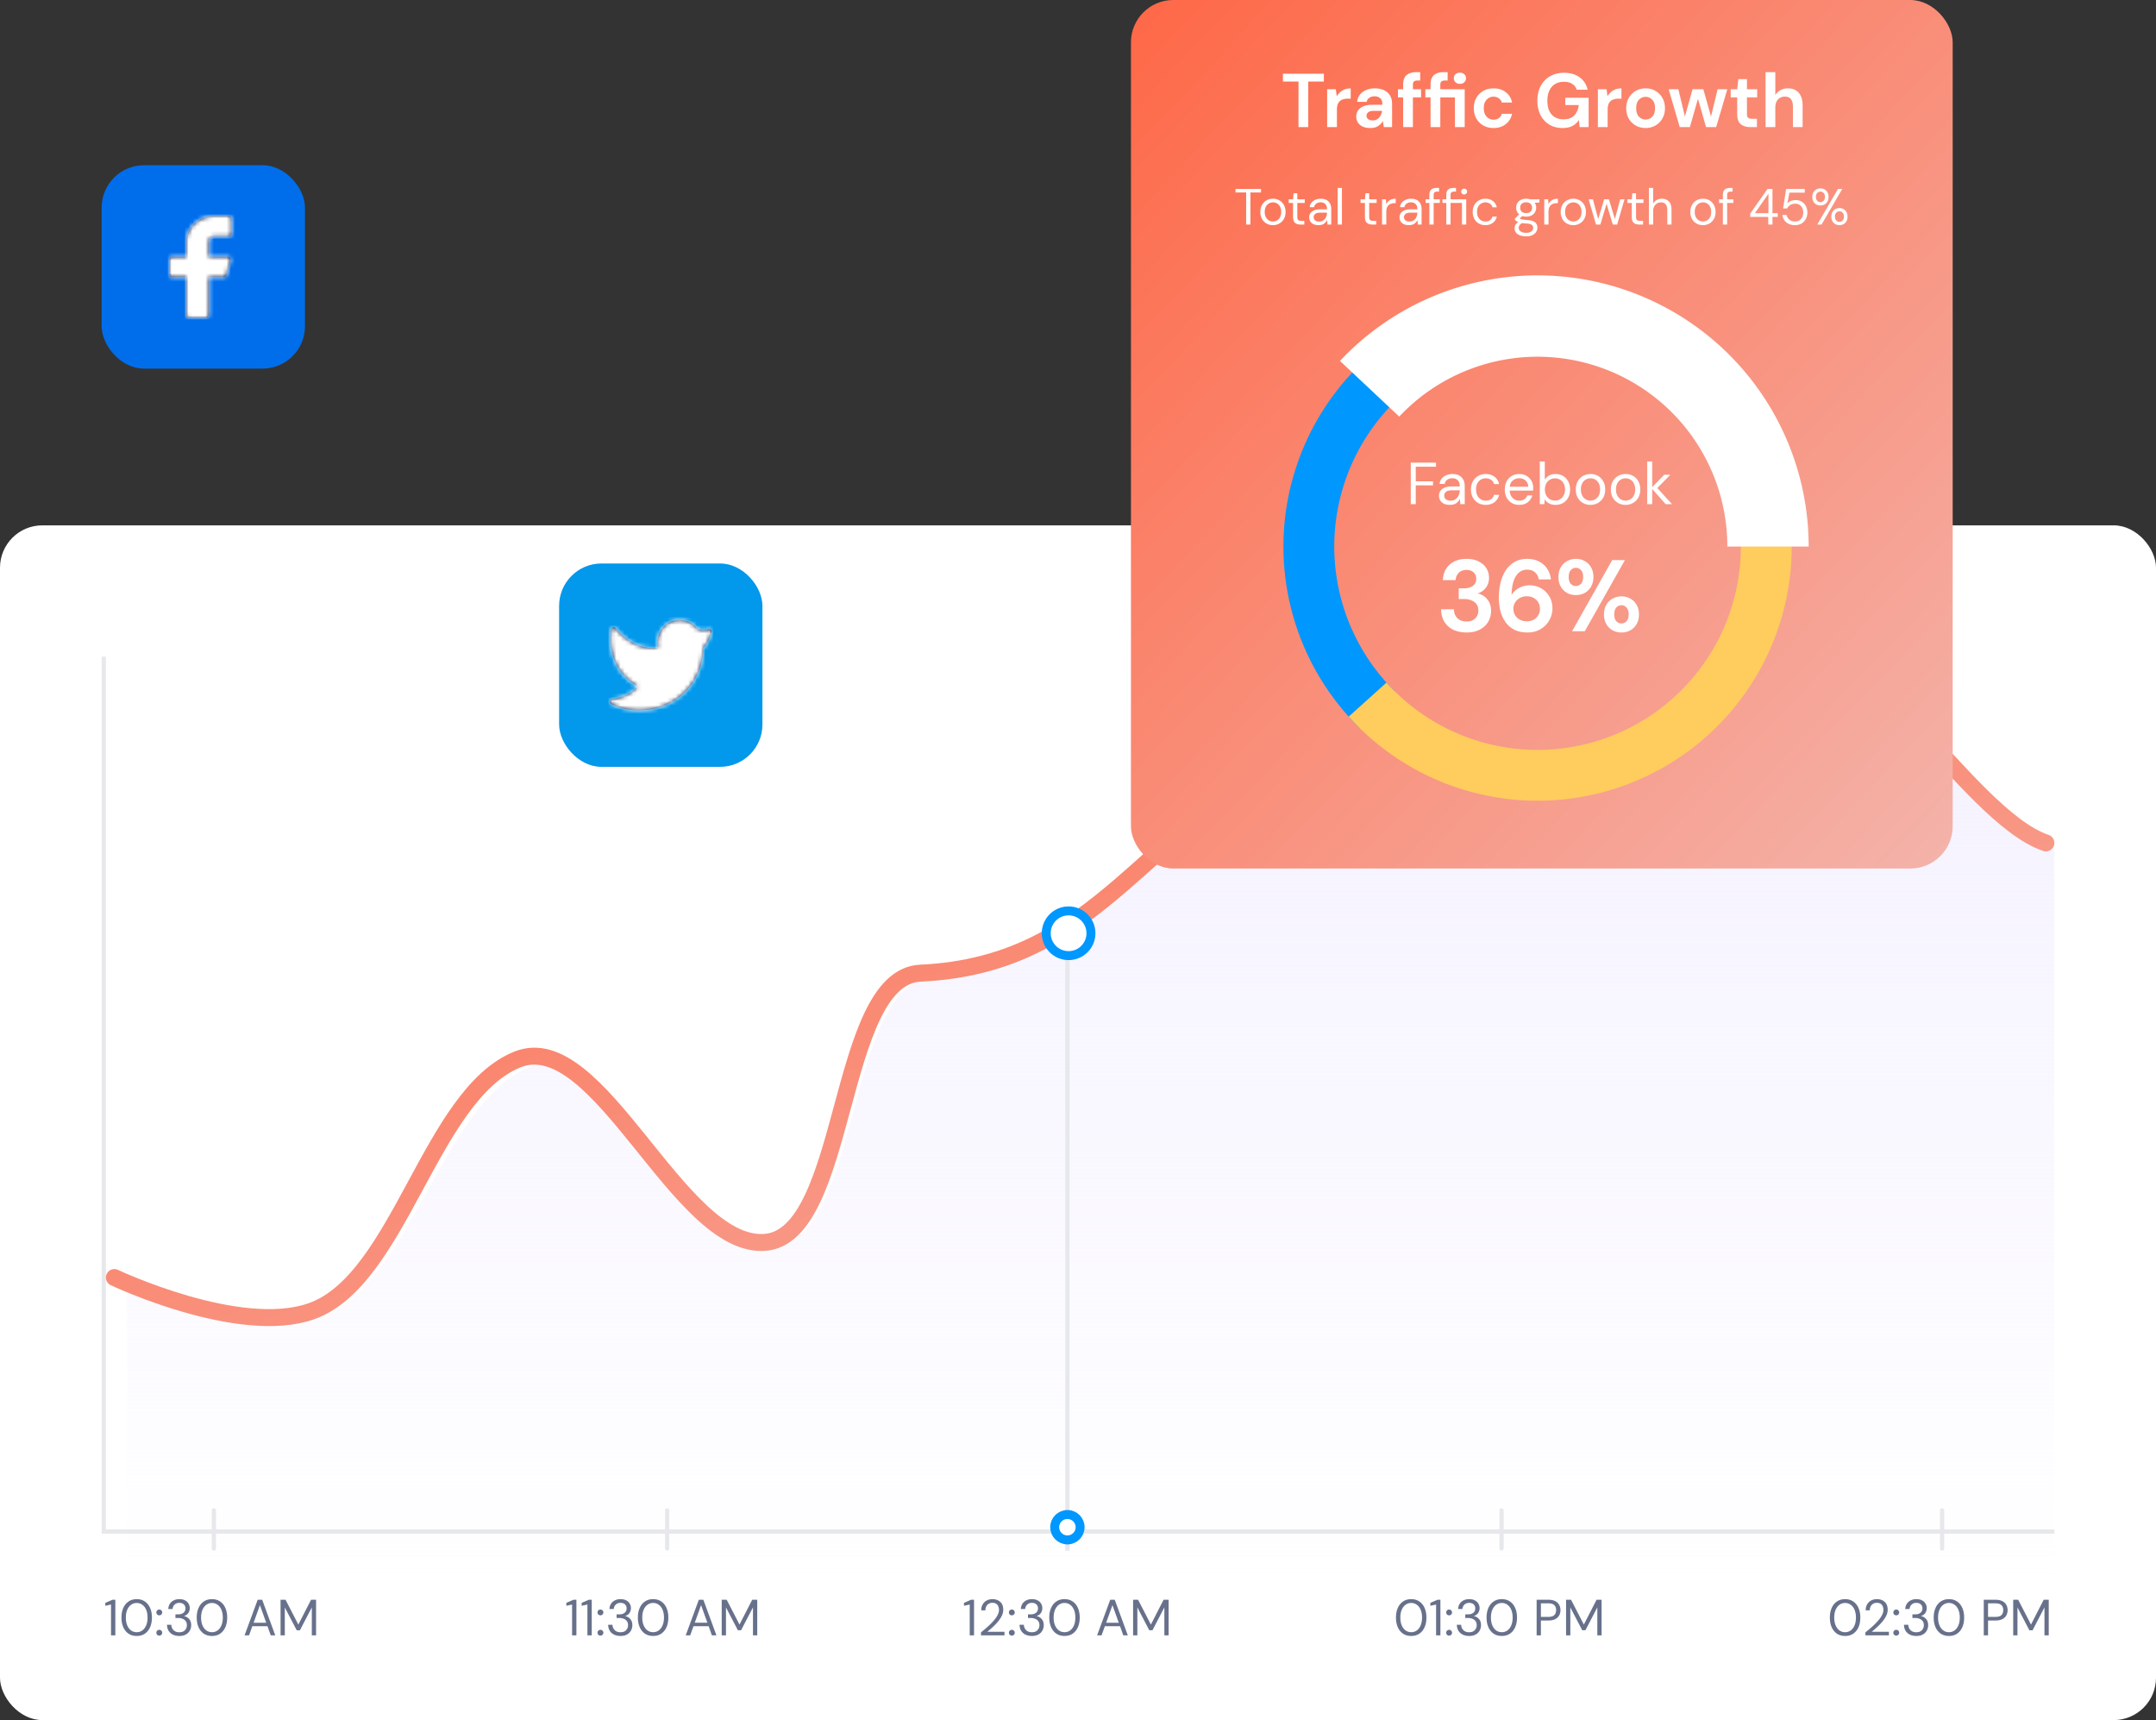 <svg xmlns="http://www.w3.org/2000/svg" fill="none" viewBox="0 0 509 406">
  <rect x="0" y="0" width="509" height="406" fill="#333333" stroke="none"/>
  <rect y="124" width="509" height="282" rx="10" fill="#fff"/>
  <path d="M76.129 310.5C59.148 316.72 30 302 30 302v76h455V199.197c-19.099-6.662-44.881-57.306-56.434-37.723-35.271 59.788-77.285-5.445-116.395 13.524-39.904 19.353-49.342 53.813-92.294 55.872-19.888.954-16.938 61.824-36.812 63.13-20.294 1.333-38.912-50.149-58.126-42.133-20.541 8.57-28.015 51.016-48.81 58.633z" fill="url(#hbTK5xNRUa)"/>
  <path stroke="#E6E8EC" d="M24.5 155v206m460.5.5H24"/>
  <path d="M27 301.543s29.524 13.981 46.543 7.944c20.84-7.392 28.018-51.093 48.604-59.41 19.257-7.781 37.988 44.47 58.326 43.176 19.918-1.267 16.889-62.63 36.822-63.555 43.046-1.999 52.505-35.446 92.496-54.23 39.196-18.411 81.302 44.904 116.651-13.125 11.578-19.007 37.417 30.147 56.558 36.613" stroke="url(#hbTK5xNRUb)" stroke-width="4" stroke-linecap="round" stroke-linejoin="round"/>
  <path stroke="#E6E8EC" stroke-linecap="round" stroke-linejoin="round" d="M458.5 356.5v9m-104-9v9m-197-9v9m-107-9v9"/>
  <path d="M252 366V222" stroke="#E6E8EC"/>
  <circle cx="252.279" cy="220.279" r="5.279" fill="#fff" stroke="#0097FE" stroke-width="2.112"/>
  <circle cx="252" cy="360.474" r="3" fill="#fff" stroke="#0097FE" stroke-width="2.112"/>
  <path d="M26.21 386v-7.272l-1.356.3v-.696l1.692-.732h.684v8.4h-1.02zm6.07.144c-.745 0-1.389-.18-1.933-.54-.536-.368-.948-.876-1.236-1.524-.288-.656-.432-1.416-.432-2.28 0-.864.144-1.62.432-2.268.288-.656.7-1.164 1.236-1.524.544-.368 1.188-.552 1.932-.552s1.384.184 1.92.552c.536.36.948.868 1.236 1.524.288.648.432 1.404.432 2.268 0 .864-.144 1.624-.432 2.28-.288.648-.7 1.156-1.236 1.524-.536.36-1.176.54-1.92.54zm0-.888c.487 0 .923-.136 1.307-.408.392-.28.696-.676.912-1.188.224-.52.336-1.14.336-1.86 0-.72-.112-1.336-.336-1.848-.216-.512-.52-.904-.912-1.176-.384-.28-.82-.42-1.308-.42-.496 0-.936.14-1.32.42-.384.272-.688.664-.912 1.176-.224.512-.336 1.128-.336 1.848 0 .72.112 1.34.336 1.86.224.512.528.908.912 1.188.384.272.824.408 1.32.408zm5.331.804a.707.707 0 01-.503-.192.692.692 0 01-.192-.492c0-.192.064-.352.192-.48a.685.685 0 01.504-.204c.191 0 .352.068.48.204a.632.632 0 01.203.48.67.67 0 01-.203.492.651.651 0 01-.48.192zm0-4.788a.707.707 0 01-.503-.192.692.692 0 01-.192-.492c0-.192.064-.352.192-.48a.685.685 0 01.504-.204c.191 0 .352.068.48.204a.632.632 0 01.203.48.67.67 0 01-.203.492.651.651 0 01-.48.192zm4.72 4.872c-.537 0-1.02-.096-1.453-.288-.432-.2-.78-.496-1.044-.888-.256-.392-.392-.88-.408-1.464h1.02c.008.48.176.896.504 1.248.328.344.788.516 1.38.516.592 0 1.036-.164 1.332-.492.304-.328.456-.724.456-1.188 0-.392-.096-.712-.288-.96a1.624 1.624 0 00-.756-.552 2.853 2.853 0 00-1.032-.18h-.624v-.852h.624c.544 0 .968-.124 1.272-.372.312-.248.468-.596.468-1.044 0-.376-.124-.684-.372-.924-.24-.248-.6-.372-1.08-.372-.464 0-.836.14-1.116.42-.28.272-.436.616-.468 1.032h-1.02c.024-.456.144-.86.36-1.212.224-.352.528-.624.912-.816.384-.2.828-.3 1.332-.3.544 0 .996.096 1.356.288.368.192.644.448.828.768.192.32.288.672.288 1.056 0 .424-.116.812-.348 1.164-.232.344-.58.576-1.044.696.496.104.908.34 1.236.708.328.368.492.852.492 1.452 0 .464-.108.892-.324 1.284-.208.384-.52.692-.936.924-.416.232-.932.348-1.548.348zm7.714 0c-.744 0-1.388-.18-1.932-.54-.536-.368-.948-.876-1.236-1.524-.288-.656-.432-1.416-.432-2.28 0-.864.144-1.62.432-2.268.288-.656.7-1.164 1.236-1.524.544-.368 1.188-.552 1.932-.552s1.384.184 1.92.552c.536.36.948.868 1.236 1.524.288.648.432 1.404.432 2.268 0 .864-.144 1.624-.432 2.28-.288.648-.7 1.156-1.236 1.524-.536.36-1.176.54-1.92.54zm0-.888c.488 0 .924-.136 1.308-.408.392-.28.696-.676.912-1.188.224-.52.336-1.14.336-1.86 0-.72-.112-1.336-.336-1.848-.216-.512-.52-.904-.912-1.176-.384-.28-.82-.42-1.308-.42-.496 0-.936.14-1.32.42-.384.272-.688.664-.912 1.176-.224.512-.336 1.128-.336 1.848 0 .72.112 1.34.336 1.86.224.512.528.908.912 1.188.384.272.824.408 1.32.408zm7.692.744l3.096-8.4h1.068l3.084 8.4h-1.068l-.768-2.16h-3.576l-.78 2.16h-1.056zm2.136-2.976h2.976l-1.488-4.152-1.488 4.152zm6.36 2.976v-8.4h1.177l3.024 5.856 3-5.856h1.188v8.4h-1.008v-6.6l-2.808 5.4h-.756l-2.808-5.388V386h-1.008zm369.37.144c-.744 0-1.388-.18-1.932-.54-.536-.368-.948-.876-1.236-1.524-.288-.656-.432-1.416-.432-2.28 0-.864.144-1.62.432-2.268.288-.656.7-1.164 1.236-1.524.544-.368 1.188-.552 1.932-.552s1.384.184 1.92.552c.536.36.948.868 1.236 1.524.288.648.432 1.404.432 2.268 0 .864-.144 1.624-.432 2.28-.288.648-.7 1.156-1.236 1.524-.536.36-1.176.54-1.92.54zm0-.888c.488 0 .924-.136 1.308-.408.392-.28.696-.676.912-1.188.224-.52.336-1.14.336-1.86 0-.72-.112-1.336-.336-1.848-.216-.512-.52-.904-.912-1.176-.384-.28-.82-.42-1.308-.42-.496 0-.936.14-1.32.42-.384.272-.688.664-.912 1.176-.224.512-.336 1.128-.336 1.848 0 .72.112 1.34.336 1.86.224.512.528.908.912 1.188.384.272.824.408 1.32.408zm4.796.744v-.708c.568-.448 1.104-.9 1.608-1.356.512-.464.964-.92 1.356-1.368.4-.448.712-.888.936-1.32.232-.432.348-.848.348-1.248 0-.296-.052-.572-.156-.828a1.254 1.254 0 00-.48-.612c-.224-.16-.528-.24-.912-.24-.368 0-.676.084-.924.252a1.53 1.53 0 00-.564.648c-.12.272-.18.564-.18.876h-.972c0-.552.116-1.024.348-1.416.232-.4.548-.704.948-.912.4-.208.852-.312 1.356-.312.744 0 1.352.212 1.824.636.48.416.72 1.04.72 1.872 0 .496-.124.988-.372 1.476-.248.48-.564.948-.948 1.404-.384.448-.796.868-1.236 1.26a36.54 36.54 0 01-1.212 1.056h4.056v.84h-5.544zm7.287.06a.707.707 0 01-.504-.192.692.692 0 01-.192-.492c0-.192.064-.352.192-.48a.685.685 0 01.504-.204c.192 0 .352.068.48.204a.632.632 0 01.204.48.67.67 0 01-.204.492.651.651 0 01-.48.192zm0-4.788a.707.707 0 01-.504-.192.692.692 0 01-.192-.492c0-.192.064-.352.192-.48a.685.685 0 01.504-.204c.192 0 .352.068.48.204a.632.632 0 01.204.48.67.67 0 01-.204.492.651.651 0 01-.48.192zm4.718 4.872c-.536 0-1.02-.096-1.452-.288-.432-.2-.78-.496-1.044-.888-.256-.392-.392-.88-.408-1.464h1.02c.008.48.176.896.504 1.248.328.344.788.516 1.38.516.592 0 1.036-.164 1.332-.492.304-.328.456-.724.456-1.188 0-.392-.096-.712-.288-.96a1.624 1.624 0 00-.756-.552 2.853 2.853 0 00-1.032-.18h-.624v-.852h.624c.544 0 .968-.124 1.272-.372.312-.248.468-.596.468-1.044 0-.376-.124-.684-.372-.924-.24-.248-.6-.372-1.08-.372-.464 0-.836.14-1.116.42-.28.272-.436.616-.468 1.032h-1.02c.024-.456.144-.86.36-1.212.224-.352.528-.624.912-.816.384-.2.828-.3 1.332-.3.544 0 .996.096 1.356.288.368.192.644.448.828.768.192.32.288.672.288 1.056 0 .424-.116.812-.348 1.164-.232.344-.58.576-1.044.696.496.104.908.34 1.236.708.328.368.492.852.492 1.452 0 .464-.108.892-.324 1.284-.208.384-.52.692-.936.924-.416.232-.932.348-1.548.348zm7.715 0c-.744 0-1.388-.18-1.932-.54-.536-.368-.948-.876-1.236-1.524-.288-.656-.432-1.416-.432-2.28 0-.864.144-1.62.432-2.268.288-.656.7-1.164 1.236-1.524.544-.368 1.188-.552 1.932-.552s1.384.184 1.92.552c.536.36.948.868 1.236 1.524.288.648.432 1.404.432 2.268 0 .864-.144 1.624-.432 2.28-.288.648-.7 1.156-1.236 1.524-.536.36-1.176.54-1.92.54zm0-.888c.488 0 .924-.136 1.308-.408.392-.28.696-.676.912-1.188.224-.52.336-1.14.336-1.86 0-.72-.112-1.336-.336-1.848-.216-.512-.52-.904-.912-1.176-.384-.28-.82-.42-1.308-.42-.496 0-.936.14-1.32.42-.384.272-.688.664-.912 1.176-.224.512-.336 1.128-.336 1.848 0 .72.112 1.34.336 1.86.224.512.528.908.912 1.188.384.272.824.408 1.32.408zm8.22.744v-8.4h2.76c.656 0 1.196.108 1.62.324.424.216.736.508.936.876.208.368.312.784.312 1.248 0 .456-.1.868-.3 1.236-.2.368-.512.664-.936.888-.424.216-.968.324-1.632.324h-1.752V386h-1.008zm1.008-4.356h1.728c.672 0 1.148-.14 1.428-.42.288-.288.432-.68.432-1.176 0-.504-.144-.896-.432-1.176-.28-.288-.756-.432-1.428-.432h-1.728v3.204zm5.941 4.356v-8.4h1.176l3.024 5.856 3-5.856h1.188v8.4h-1.008v-6.6l-2.808 5.4h-.756l-2.808-5.388V386h-1.008zm-142.12.144c-.744 0-1.388-.18-1.932-.54-.536-.368-.948-.876-1.236-1.524-.288-.656-.432-1.416-.432-2.28 0-.864.144-1.62.432-2.268.288-.656.7-1.164 1.236-1.524.544-.368 1.188-.552 1.932-.552s1.384.184 1.92.552c.536.36.948.868 1.236 1.524.288.648.432 1.404.432 2.268 0 .864-.144 1.624-.432 2.28-.288.648-.7 1.156-1.236 1.524-.536.36-1.176.54-1.92.54zm0-.888c.488 0 .924-.136 1.308-.408.392-.28.696-.676.912-1.188.224-.52.336-1.14.336-1.86 0-.72-.112-1.336-.336-1.848-.216-.512-.52-.904-.912-1.176-.384-.28-.82-.42-1.308-.42-.496 0-.936.14-1.32.42-.384.272-.688.664-.912 1.176-.224.512-.336 1.128-.336 1.848 0 .72.112 1.34.336 1.86.224.512.528.908.912 1.188.384.272.824.408 1.32.408zm5.872.744v-7.272l-1.356.3v-.696l1.692-.732h.684v8.4h-1.02zm3.081.06a.707.707 0 01-.504-.192.692.692 0 01-.192-.492c0-.192.064-.352.192-.48a.685.685 0 01.504-.204c.192 0 .352.068.48.204a.632.632 0 01.204.48.67.67 0 01-.204.492.651.651 0 01-.48.192zm0-4.788a.707.707 0 01-.504-.192.692.692 0 01-.192-.492c0-.192.064-.352.192-.48a.685.685 0 01.504-.204c.192 0 .352.068.48.204a.632.632 0 01.204.48.67.67 0 01-.204.492.651.651 0 01-.48.192zm4.719 4.872c-.536 0-1.02-.096-1.452-.288-.432-.2-.78-.496-1.044-.888-.256-.392-.392-.88-.408-1.464h1.02c.008.48.176.896.504 1.248.328.344.788.516 1.38.516.592 0 1.036-.164 1.332-.492.304-.328.456-.724.456-1.188 0-.392-.096-.712-.288-.96a1.624 1.624 0 00-.756-.552 2.853 2.853 0 00-1.032-.18h-.624v-.852h.624c.544 0 .968-.124 1.272-.372.312-.248.468-.596.468-1.044 0-.376-.124-.684-.372-.924-.24-.248-.6-.372-1.08-.372-.464 0-.836.14-1.116.42-.28.272-.436.616-.468 1.032h-1.02c.024-.456.144-.86.36-1.212.224-.352.528-.624.912-.816.384-.2.828-.3 1.332-.3.544 0 .996.096 1.356.288.368.192.644.448.828.768.192.32.288.672.288 1.056 0 .424-.116.812-.348 1.164-.232.344-.58.576-1.044.696.496.104.908.34 1.236.708.328.368.492.852.492 1.452 0 .464-.108.892-.324 1.284-.208.384-.52.692-.936.924-.416.232-.932.348-1.548.348zm7.715 0c-.744 0-1.388-.18-1.932-.54-.536-.368-.948-.876-1.236-1.524-.288-.656-.432-1.416-.432-2.28 0-.864.144-1.62.432-2.268.288-.656.7-1.164 1.236-1.524.544-.368 1.188-.552 1.932-.552s1.384.184 1.92.552c.536.36.948.868 1.236 1.524.288.648.432 1.404.432 2.268 0 .864-.144 1.624-.432 2.28-.288.648-.7 1.156-1.236 1.524-.536.36-1.176.54-1.92.54zm0-.888c.488 0 .924-.136 1.308-.408.392-.28.696-.676.912-1.188.224-.52.336-1.14.336-1.86 0-.72-.112-1.336-.336-1.848-.216-.512-.52-.904-.912-1.176-.384-.28-.82-.42-1.308-.42-.496 0-.936.14-1.32.42-.384.272-.688.664-.912 1.176-.224.512-.336 1.128-.336 1.848 0 .72.112 1.34.336 1.86.224.512.528.908.912 1.188.384.272.824.408 1.32.408zm8.22.744v-8.4h2.76c.656 0 1.196.108 1.62.324.424.216.736.508.936.876.208.368.312.784.312 1.248 0 .456-.1.868-.3 1.236-.2.368-.512.664-.936.888-.424.216-.968.324-1.632.324h-1.752V386h-1.008zm1.008-4.356h1.728c.672 0 1.148-.14 1.428-.42.288-.288.432-.68.432-1.176 0-.504-.144-.896-.432-1.176-.28-.288-.756-.432-1.428-.432h-1.728v3.204zm5.941 4.356v-8.4h1.176l3.024 5.856 3-5.856h1.188v8.4h-1.008v-6.6l-2.808 5.4h-.756l-2.808-5.388V386h-1.008zm-140.787 0v-7.272l-1.356.3v-.696l1.692-.732h.684v8.4h-1.02zm2.661 0v-.708c.568-.448 1.104-.9 1.608-1.356.512-.464.964-.92 1.356-1.368.4-.448.712-.888.936-1.32.232-.432.348-.848.348-1.248 0-.296-.052-.572-.156-.828a1.254 1.254 0 00-.48-.612c-.224-.16-.528-.24-.912-.24-.368 0-.676.084-.924.252a1.53 1.53 0 00-.564.648c-.12.272-.18.564-.18.876h-.972c0-.552.116-1.024.348-1.416.232-.4.548-.704.948-.912.4-.208.852-.312 1.356-.312.744 0 1.352.212 1.824.636.48.416.72 1.04.72 1.872 0 .496-.124.988-.372 1.476-.248.48-.564.948-.948 1.404-.384.448-.796.868-1.236 1.26a36.54 36.54 0 01-1.212 1.056h4.056v.84h-5.544zm7.287.06a.707.707 0 01-.504-.192.692.692 0 01-.192-.492c0-.192.064-.352.192-.48a.685.685 0 01.504-.204c.192 0 .352.068.48.204a.632.632 0 01.204.48.67.67 0 01-.204.492.651.651 0 01-.48.192zm0-4.788a.707.707 0 01-.504-.192.692.692 0 01-.192-.492c0-.192.064-.352.192-.48a.685.685 0 01.504-.204c.192 0 .352.068.48.204a.632.632 0 01.204.48.67.67 0 01-.204.492.651.651 0 01-.48.192zm4.719 4.872c-.536 0-1.02-.096-1.452-.288-.432-.2-.78-.496-1.044-.888-.256-.392-.392-.88-.408-1.464h1.02c.008.48.176.896.504 1.248.328.344.788.516 1.38.516.592 0 1.036-.164 1.332-.492.304-.328.456-.724.456-1.188 0-.392-.096-.712-.288-.96a1.624 1.624 0 00-.756-.552 2.853 2.853 0 00-1.032-.18h-.624v-.852h.624c.544 0 .968-.124 1.272-.372.312-.248.468-.596.468-1.044 0-.376-.124-.684-.372-.924-.24-.248-.6-.372-1.08-.372-.464 0-.836.14-1.116.42-.28.272-.436.616-.468 1.032H241c.024-.456.144-.86.36-1.212.224-.352.528-.624.912-.816.384-.2.828-.3 1.332-.3.544 0 .996.096 1.356.288.368.192.644.448.828.768.192.32.288.672.288 1.056 0 .424-.116.812-.348 1.164-.232.344-.58.576-1.044.696.496.104.908.34 1.236.708.328.368.492.852.492 1.452 0 .464-.108.892-.324 1.284-.208.384-.52.692-.936.924-.416.232-.932.348-1.548.348zm7.714 0c-.744 0-1.388-.18-1.932-.54-.536-.368-.948-.876-1.236-1.524-.288-.656-.432-1.416-.432-2.28 0-.864.144-1.62.432-2.268.288-.656.7-1.164 1.236-1.524.544-.368 1.188-.552 1.932-.552s1.384.184 1.92.552c.536.36.948.868 1.236 1.524.288.648.432 1.404.432 2.268 0 .864-.144 1.624-.432 2.28-.288.648-.7 1.156-1.236 1.524-.536.36-1.176.54-1.92.54zm0-.888c.488 0 .924-.136 1.308-.408.392-.28.696-.676.912-1.188.224-.52.336-1.14.336-1.86 0-.72-.112-1.336-.336-1.848-.216-.512-.52-.904-.912-1.176-.384-.28-.82-.42-1.308-.42-.496 0-.936.14-1.32.42-.384.272-.688.664-.912 1.176-.224.512-.336 1.128-.336 1.848 0 .72.112 1.34.336 1.86.224.512.528.908.912 1.188.384.272.824.408 1.32.408zm7.692.744l3.096-8.4h1.068l3.084 8.4h-1.068l-.768-2.16h-3.576l-.78 2.16h-1.056zm2.136-2.976h2.976l-1.488-4.152-1.488 4.152zm6.361 2.976v-8.4h1.176l3.024 5.856 3-5.856h1.188v8.4h-1.008v-6.6l-2.808 5.4h-.756l-2.808-5.388V386h-1.008zm-132.447 0v-7.272l-1.356.3v-.696l1.692-.732h.684v8.4h-1.02zm3.621 0v-7.272l-1.356.3v-.696l1.692-.732h.684v8.4h-1.02zm3.081.06a.707.707 0 01-.504-.192.692.692 0 01-.192-.492c0-.192.064-.352.192-.48a.685.685 0 01.504-.204c.192 0 .352.068.48.204a.632.632 0 01.204.48.67.67 0 01-.204.492.651.651 0 01-.48.192zm0-4.788a.707.707 0 01-.504-.192.692.692 0 01-.192-.492c0-.192.064-.352.192-.48a.685.685 0 01.504-.204c.192 0 .352.068.48.204a.632.632 0 01.204.48.67.67 0 01-.204.492.651.651 0 01-.48.192zm4.719 4.872c-.536 0-1.02-.096-1.452-.288-.432-.2-.78-.496-1.044-.888-.256-.392-.392-.88-.408-1.464h1.02c.008.48.176.896.504 1.248.328.344.788.516 1.38.516.592 0 1.036-.164 1.332-.492.304-.328.456-.724.456-1.188 0-.392-.096-.712-.288-.96a1.624 1.624 0 00-.756-.552 2.853 2.853 0 00-1.032-.18h-.624v-.852h.624c.544 0 .968-.124 1.272-.372.312-.248.468-.596.468-1.044 0-.376-.124-.684-.372-.924-.24-.248-.6-.372-1.08-.372-.464 0-.836.14-1.116.42-.28.272-.436.616-.468 1.032h-1.02c.024-.456.144-.86.36-1.212.224-.352.528-.624.912-.816.384-.2.828-.3 1.332-.3.544 0 .996.096 1.356.288.368.192.644.448.828.768.192.32.288.672.288 1.056 0 .424-.116.812-.348 1.164-.232.344-.58.576-1.044.696.496.104.908.34 1.236.708.328.368.492.852.492 1.452 0 .464-.108.892-.324 1.284-.208.384-.52.692-.936.924-.416.232-.932.348-1.548.348zm7.714 0c-.744 0-1.388-.18-1.932-.54-.536-.368-.948-.876-1.236-1.524-.288-.656-.432-1.416-.432-2.28 0-.864.144-1.62.432-2.268.288-.656.7-1.164 1.236-1.524.544-.368 1.188-.552 1.932-.552s1.384.184 1.92.552c.536.36.948.868 1.236 1.524.288.648.432 1.404.432 2.268 0 .864-.144 1.624-.432 2.28-.288.648-.7 1.156-1.236 1.524-.536.36-1.176.54-1.92.54zm0-.888c.488 0 .924-.136 1.308-.408.392-.28.696-.676.912-1.188.224-.52.336-1.14.336-1.86 0-.72-.112-1.336-.336-1.848-.216-.512-.52-.904-.912-1.176-.384-.28-.82-.42-1.308-.42-.496 0-.936.14-1.32.42-.384.272-.688.664-.912 1.176-.224.512-.336 1.128-.336 1.848 0 .72.112 1.34.336 1.86.224.512.528.908.912 1.188.384.272.824.408 1.32.408zm7.692.744l3.096-8.4h1.068l3.084 8.4h-1.068l-.768-2.16h-3.576l-.78 2.16h-1.056zm2.136-2.976h2.976l-1.488-4.152-1.488 4.152zm6.361 2.976v-8.4h1.176l3.024 5.856 3-5.856h1.188v8.4h-1.008v-6.6l-2.808 5.4h-.756l-2.808-5.388V386h-1.008z" fill="#68718B"/>
  <rect x="24" y="39" width="48" height="48" rx="10" fill="#006EEA"/>
  <path fill-rule="evenodd" clip-rule="evenodd" d="M54.667 51.667c0-.368-.3-.667-.667-.667h-3.333C46.984 51 44 53.687 44 57v3.6h-3.333a.667.667 0 00-.667.667v3.466c0 .368.299.667.667.667H44v8.933c0 .368.299.667.667.667h4a.668.668 0 00.666-.667V65.4h3.492c.3 0 .563-.2.644-.488l.962-3.467a.667.667 0 00-.642-.845h-4.456V57c0-.663.596-1.2 1.334-1.2H54a.668.668 0 00.667-.667v-3.466z" fill="#03133D"/>
  <mask id="hbTK5xNRUc" style="mask-type:luminance" maskUnits="userSpaceOnUse" x="40" y="51" width="15" height="24">
    <path fill-rule="evenodd" clip-rule="evenodd" d="M54.667 51.667c0-.368-.3-.667-.667-.667h-3.333C46.984 51 44 53.687 44 57v3.6h-3.333a.667.667 0 00-.667.667v3.466c0 .368.299.667.667.667H44v8.933c0 .368.299.667.667.667h4a.668.668 0 00.666-.667V65.4h3.492c.3 0 .563-.2.644-.488l.962-3.467a.667.667 0 00-.642-.845h-4.456V57c0-.663.596-1.2 1.334-1.2H54a.668.668 0 00.667-.667v-3.466z" fill="#fff"/>
  </mask>
  <g mask="url(#hbTK5xNRUc)">
    <path fill="#fff" d="M32 47h32v32H32z"/>
  </g>
  <rect x="132" y="133" width="48" height="48" rx="10" fill="#0298EB"/>
  <path fill-rule="evenodd" clip-rule="evenodd" d="M150.769 167.667c9.662 0 15.251-7.501 15.251-14.62 0-.196 1.373-1.375 1.961-3.832a.588.588 0 00-.822-.683c-1.174.539-2.364.112-2.882-.501a5.166 5.166 0 00-7.432-.233 5.483 5.483 0 00-1.52 5.146c-4.468.319-7.536-1.798-10.058-4.701-.326-.377-.93-.179-.998.32-.373 2.776-.49 9.525 6.198 13.401-1.162 1.67-3.435 2.655-5.966 3.078-.56.094-.693.87-.181 1.121a14.553 14.553 0 006.449 1.5" fill="#03133D"/>
  <mask id="hbTK5xNRUd" style="mask-type:luminance" maskUnits="userSpaceOnUse" x="144" y="146" width="24" height="22">
    <path fill-rule="evenodd" clip-rule="evenodd" d="M150.769 167.667c9.662 0 15.251-7.501 15.251-14.62 0-.196 1.373-1.375 1.961-3.832a.588.588 0 00-.822-.683c-1.174.539-2.364.112-2.882-.501a5.166 5.166 0 00-7.432-.233 5.483 5.483 0 00-1.52 5.146c-4.468.319-7.536-1.798-10.058-4.701-.326-.377-.93-.179-.998.32-.373 2.776-.49 9.525 6.198 13.401-1.162 1.67-3.435 2.655-5.966 3.078-.56.094-.693.87-.181 1.121a14.553 14.553 0 006.449 1.5" fill="#fff"/>
  </mask>
  <g mask="url(#hbTK5xNRUd)">
    <path fill="#fff" d="M140 141h32v32h-32z"/>
  </g>
  <rect x="267" width="194" height="205" rx="10" fill="url(#hbTK5xNRUe)"/>
  <path d="M322.852 84.411a60.003 60.003 0 00-1.832 87.457l8.396-8.573a48.002 48.002 0 011.466-69.966l-8.03-8.918z" fill="#0097FE"/>
  <path d="M318.411 169.148a60.007 60.007 0 0068.993 14.665 59.998 59.998 0 0035.267-61.085l-11.934 1.255A47.992 47.992 0 01404.569 153a47.996 47.996 0 01-77.24 8.118l-8.918 8.03z" fill="#FFCC5E"/>
  <path d="M427 129a64.003 64.003 0 00-77.961-62.459 64.001 64.001 0 00-32.693 18.648l13.996 13.143a44.803 44.803 0 0149.15-10.986A44.799 44.799 0 01407.8 129H427z" fill="#fff"/>
  <path d="M333.063 119v-9.8h5.964v.966h-4.788v3.444h4.074v.952h-4.074V119h-1.176zm9.24.168c-.578 0-1.059-.098-1.442-.294-.382-.196-.667-.457-.854-.784a2.115 2.115 0 01-.28-1.064c0-.709.271-1.255.812-1.638.542-.383 1.279-.574 2.212-.574h1.876v-.084c0-.607-.158-1.064-.476-1.372-.317-.317-.742-.476-1.274-.476-.457 0-.854.117-1.19.35-.326.224-.532.555-.616.994h-1.204c.047-.504.215-.929.504-1.274a2.858 2.858 0 011.106-.784c.439-.187.906-.28 1.4-.28.971 0 1.699.261 2.184.784.495.513.742 1.199.742 2.058V119h-1.05l-.07-1.246a2.785 2.785 0 01-.868 1.008c-.373.271-.877.406-1.512.406zm.182-.994c.448 0 .831-.117 1.148-.35a2.21 2.21 0 00.742-.91c.168-.373.252-.765.252-1.176v-.014h-1.778c-.69 0-1.18.121-1.47.364a1.1 1.1 0 00-.42.882c0 .364.131.658.392.882.271.215.649.322 1.134.322zm8.275.994c-.663 0-1.26-.149-1.792-.448a3.402 3.402 0 01-1.246-1.274c-.299-.551-.448-1.19-.448-1.918s.149-1.363.448-1.904a3.27 3.27 0 011.246-1.274 3.51 3.51 0 011.792-.462c.821 0 1.512.215 2.072.644a2.798 2.798 0 011.078 1.722h-1.204a1.52 1.52 0 00-.686-.994c-.364-.243-.789-.364-1.274-.364-.392 0-.761.098-1.106.294-.346.196-.626.49-.84.882-.215.392-.322.877-.322 1.456s.107 1.064.322 1.456c.214.392.494.691.84.896.345.196.714.294 1.106.294.485 0 .91-.117 1.274-.35.364-.243.592-.583.686-1.022h1.204c-.14.7-.495 1.269-1.064 1.708-.57.439-1.265.658-2.086.658zm7.914 0c-.663 0-1.251-.149-1.764-.448a3.34 3.34 0 01-1.218-1.274c-.289-.541-.434-1.181-.434-1.918 0-.728.145-1.363.434-1.904a3.112 3.112 0 011.204-1.274c.523-.308 1.125-.462 1.806-.462.672 0 1.251.154 1.736.462.495.299.873.695 1.134 1.19a3.371 3.371 0 01.378 1.904v.35h-5.53c.028.532.149.975.364 1.33.224.345.499.607.826.784.336.177.691.266 1.064.266.485 0 .891-.112 1.218-.336.327-.224.565-.527.714-.91h1.162a3.156 3.156 0 01-1.078 1.61c-.523.42-1.195.63-2.016.63zm0-6.286a2.36 2.36 0 00-1.498.518c-.429.336-.677.831-.742 1.484h4.368c-.028-.625-.243-1.115-.644-1.47s-.896-.532-1.484-.532zm8.559 6.286c-.57 0-1.078-.117-1.526-.35a2.424 2.424 0 01-1.008-.98l-.112 1.162h-1.064v-10.08h1.176v4.284c.224-.336.541-.639.952-.91.42-.271.952-.406 1.596-.406.69 0 1.292.159 1.806.476.513.317.91.751 1.19 1.302.289.551.434 1.176.434 1.876s-.145 1.325-.434 1.876c-.28.541-.682.971-1.204 1.288-.514.308-1.116.462-1.806.462zm-.126-1.022c.466 0 .877-.107 1.232-.322.354-.224.634-.532.84-.924.205-.392.308-.849.308-1.372 0-.523-.103-.98-.308-1.372a2.277 2.277 0 00-2.072-1.246c-.467 0-.878.112-1.232.336a2.263 2.263 0 00-.84.91c-.206.392-.308.849-.308 1.372 0 .523.102.98.308 1.372.205.392.485.7.84.924.354.215.765.322 1.232.322zm8.371 1.022a3.485 3.485 0 01-1.764-.448 3.3 3.3 0 01-1.246-1.26c-.299-.551-.448-1.195-.448-1.932 0-.737.154-1.377.462-1.918a3.27 3.27 0 011.246-1.274 3.564 3.564 0 011.778-.448 3.49 3.49 0 011.764.448c.522.299.933.723 1.232 1.274.308.541.462 1.181.462 1.918 0 .737-.154 1.381-.462 1.932a3.274 3.274 0 01-1.26 1.26 3.49 3.49 0 01-1.764.448zm0-1.008c.401 0 .774-.098 1.12-.294.345-.196.625-.49.84-.882.214-.392.322-.877.322-1.456s-.108-1.064-.322-1.456a2.11 2.11 0 00-.826-.882 2.207 2.207 0 00-1.106-.294c-.402 0-.775.098-1.12.294-.346.196-.626.49-.84.882-.215.392-.322.877-.322 1.456s.107 1.064.322 1.456c.214.392.49.686.826.882.345.196.714.294 1.106.294zm8.285 1.008a3.485 3.485 0 01-1.764-.448 3.3 3.3 0 01-1.246-1.26c-.299-.551-.448-1.195-.448-1.932 0-.737.154-1.377.462-1.918a3.27 3.27 0 011.246-1.274 3.564 3.564 0 011.778-.448 3.49 3.49 0 011.764.448c.522.299.933.723 1.232 1.274.308.541.462 1.181.462 1.918 0 .737-.154 1.381-.462 1.932a3.274 3.274 0 01-1.26 1.26 3.49 3.49 0 01-1.764.448zm0-1.008c.401 0 .774-.098 1.12-.294.345-.196.625-.49.84-.882.214-.392.322-.877.322-1.456s-.108-1.064-.322-1.456a2.11 2.11 0 00-.826-.882 2.207 2.207 0 00-1.106-.294c-.402 0-.775.098-1.12.294-.346.196-.626.49-.84.882-.215.392-.322.877-.322 1.456s.107 1.064.322 1.456c.214.392.49.686.826.882.345.196.714.294 1.106.294zm5.121.84v-10.08h1.176v6.062l2.842-2.926h1.442l-3.08 3.136 3.472 3.808h-1.498l-3.178-3.598V119h-1.176zm-42.649 30.288c-1.104 0-2.104-.192-3-.576a4.991 4.991 0 01-2.16-1.824c-.544-.816-.832-1.84-.864-3.072h3.024c.016.816.28 1.504.792 2.064.528.544 1.264.816 2.208.816.896 0 1.584-.248 2.064-.744s.72-1.12.72-1.872c0-.88-.32-1.544-.96-1.992-.624-.464-1.432-.696-2.424-.696h-1.248v-2.52h1.272c.816 0 1.496-.192 2.04-.576.544-.384.816-.952.816-1.704 0-.624-.208-1.12-.624-1.488-.4-.384-.96-.576-1.68-.576-.784 0-1.4.232-1.848.696-.432.464-.672 1.032-.72 1.704h-3c.064-1.552.6-2.776 1.608-3.672 1.024-.896 2.344-1.344 3.96-1.344 1.152 0 2.12.208 2.904.624.8.4 1.4.936 1.8 1.608.416.672.624 1.416.624 2.232 0 .944-.264 1.744-.792 2.4a3.756 3.756 0 01-1.92 1.296 3.85 3.85 0 012.304 1.392c.592.72.888 1.632.888 2.736 0 .928-.224 1.776-.672 2.544-.448.768-1.104 1.384-1.968 1.848-.848.464-1.896.696-3.144.696zm14.393 0c-1.264 0-2.328-.232-3.192-.696a5.753 5.753 0 01-2.088-1.872 8.204 8.204 0 01-1.152-2.616 12.948 12.948 0 01-.336-2.952c0-1.872.264-3.496.792-4.872.528-1.392 1.288-2.464 2.28-3.216.992-.768 2.192-1.152 3.6-1.152 1.152 0 2.128.232 2.928.696.816.448 1.448 1.04 1.896 1.776a5.51 5.51 0 01.792 2.376h-2.856c-.144-.736-.456-1.304-.936-1.704-.48-.4-1.096-.6-1.848-.6-1.072 0-1.936.496-2.592 1.488-.656.976-1.008 2.472-1.056 4.488.384-.656.96-1.2 1.728-1.632.768-.432 1.624-.648 2.568-.648.928 0 1.8.224 2.616.672a5.202 5.202 0 011.968 1.896c.512.816.768 1.776.768 2.88a5.544 5.544 0 01-.744 2.808c-.48.864-1.168 1.56-2.064 2.088-.88.528-1.904.792-3.072.792zm-.168-2.64c.896 0 1.632-.272 2.208-.816.592-.56.888-1.264.888-2.112 0-.896-.296-1.616-.888-2.16-.592-.544-1.344-.816-2.256-.816-.592 0-1.128.136-1.608.408a2.917 2.917 0 00-1.104 1.056 2.69 2.69 0 00-.408 1.464c0 .864.296 1.576.888 2.136.608.56 1.368.84 2.28.84zm11.592-6.192c-.768 0-1.464-.168-2.088-.504a3.91 3.91 0 01-1.488-1.488c-.368-.64-.552-1.4-.552-2.28 0-.88.184-1.64.552-2.28a3.74 3.74 0 011.488-1.464c.624-.352 1.328-.528 2.112-.528.768 0 1.456.176 2.064.528a3.74 3.74 0 011.488 1.464c.368.64.552 1.4.552 2.28 0 .88-.184 1.64-.552 2.28a3.91 3.91 0 01-1.488 1.488c-.624.336-1.32.504-2.088.504zM371.14 149l9.48-16.8h3l-9.48 16.8h-3zm.912-10.68c.464 0 .864-.176 1.2-.528.336-.368.504-.904.504-1.608 0-.704-.168-1.24-.504-1.608a1.525 1.525 0 00-1.2-.552c-.48 0-.888.184-1.224.552-.32.368-.48.904-.48 1.608 0 .704.16 1.24.48 1.608.336.352.744.528 1.224.528zm10.752 10.968c-.768 0-1.464-.168-2.088-.504a3.91 3.91 0 01-1.488-1.488c-.368-.64-.552-1.4-.552-2.28 0-.88.184-1.632.552-2.256a3.74 3.74 0 011.488-1.464c.624-.352 1.328-.528 2.112-.528.768 0 1.456.176 2.064.528a3.74 3.74 0 011.488 1.464c.368.624.552 1.376.552 2.256 0 .88-.184 1.64-.552 2.28a3.91 3.91 0 01-1.488 1.488c-.608.336-1.304.504-2.088.504zm0-2.136c.48 0 .88-.176 1.2-.528.336-.368.504-.904.504-1.608 0-.704-.168-1.24-.504-1.608a1.525 1.525 0 00-1.2-.552c-.48 0-.888.184-1.224.552-.32.368-.48.904-.48 1.608 0 .704.16 1.24.48 1.608.336.352.744.528 1.224.528zM306.554 30V19.254h-3.672V17.4h9.666v1.854h-3.69V30h-2.304zm6.768 0v-8.928h2.052l.216 1.674a3.689 3.689 0 011.314-1.368c.564-.348 1.224-.522 1.98-.522v2.43h-.648a3.66 3.66 0 00-1.35.234 1.862 1.862 0 00-.936.81c-.216.384-.324.918-.324 1.602V30h-2.304zm10.215.216c-.768 0-1.398-.12-1.89-.36-.492-.252-.858-.582-1.098-.99a2.614 2.614 0 01-.36-1.35c0-.828.324-1.5.972-2.016.648-.516 1.62-.774 2.916-.774h2.268v-.216c0-.612-.174-1.062-.522-1.35-.348-.288-.78-.432-1.296-.432-.468 0-.876.114-1.224.342-.348.216-.564.54-.648.972h-2.25c.06-.648.276-1.212.648-1.692.384-.48.876-.846 1.476-1.098.6-.264 1.272-.396 2.016-.396 1.272 0 2.274.318 3.006.954.732.636 1.098 1.536 1.098 2.7V30h-1.962l-.216-1.44c-.264.48-.636.876-1.116 1.188-.468.312-1.074.468-1.818.468zm.522-1.8c.66 0 1.17-.216 1.53-.648.372-.432.606-.966.702-1.602h-1.962c-.612 0-1.05.114-1.314.342a1.005 1.005 0 00-.396.81c0 .348.132.618.396.81.264.192.612.288 1.044.288zM331.262 30v-7.002h-1.224v-1.926h1.224v-1.044c0-1.08.27-1.848.81-2.304.552-.456 1.296-.684 2.232-.684h.99v1.962h-.63c-.396 0-.678.078-.846.234-.168.156-.252.42-.252.792v1.044h1.926v1.926h-1.926V30h-2.304zm6.468 0v-7.002h-1.224v-1.926h1.224v-1.044c0-1.08.27-1.848.81-2.304.552-.456 1.296-.684 2.232-.684h.99v1.962h-.63c-.396 0-.678.078-.846.234-.168.156-.252.42-.252.792v1.044h5.76V30h-2.304v-7.002h-3.456V30h-2.304zm6.93-10.206c-.42 0-.768-.126-1.044-.378a1.263 1.263 0 01-.396-.954c0-.384.132-.696.396-.936.276-.252.624-.378 1.044-.378.42 0 .762.126 1.026.378.276.24.414.552.414.936s-.138.702-.414.954c-.264.252-.606.378-1.026.378zm7.947 10.422c-.912 0-1.716-.198-2.412-.594a4.389 4.389 0 01-1.656-1.656c-.396-.708-.594-1.518-.594-2.43 0-.912.198-1.722.594-2.43.408-.708.96-1.26 1.656-1.656.696-.396 1.5-.594 2.412-.594 1.14 0 2.1.3 2.88.9.78.588 1.278 1.404 1.493 2.448h-2.429a1.724 1.724 0 00-.72-1.008c-.348-.252-.762-.378-1.242-.378-.636 0-1.176.24-1.62.72-.444.48-.666 1.146-.666 1.998 0 .852.222 1.518.666 1.998.444.48.984.72 1.62.72.48 0 .894-.12 1.242-.36.36-.24.6-.582.72-1.026h2.429c-.215 1.008-.713 1.818-1.493 2.43-.78.612-1.74.918-2.88.918zm16.27 0c-1.188 0-2.226-.27-3.114-.81a5.519 5.519 0 01-2.07-2.25c-.492-.972-.738-2.1-.738-3.384 0-1.296.252-2.436.756-3.42a5.652 5.652 0 012.178-2.322c.948-.564 2.07-.846 3.366-.846 1.476 0 2.7.354 3.672 1.062.972.708 1.602 1.686 1.89 2.934h-2.574a2.495 2.495 0 00-1.044-1.368c-.504-.336-1.152-.504-1.944-.504-1.26 0-2.232.402-2.916 1.206-.684.792-1.026 1.884-1.026 3.276s.336 2.472 1.008 3.24c.684.756 1.608 1.134 2.772 1.134 1.14 0 1.998-.306 2.574-.918.588-.624.942-1.44 1.062-2.448h-3.186V23.07h5.508V30h-2.124l-.18-1.656a4.223 4.223 0 01-1.53 1.386c-.612.324-1.392.486-2.34.486zm8.359-.216v-8.928h2.052l.216 1.674a3.689 3.689 0 011.314-1.368c.564-.348 1.224-.522 1.98-.522v2.43h-.648a3.66 3.66 0 00-1.35.234 1.862 1.862 0 00-.936.81c-.216.384-.324.918-.324 1.602V30h-2.304zm11.263.216c-.864 0-1.644-.198-2.34-.594a4.468 4.468 0 01-1.638-1.638c-.396-.708-.594-1.524-.594-2.448 0-.924.204-1.734.612-2.43a4.429 4.429 0 011.638-1.656c.696-.396 1.476-.594 2.34-.594.852 0 1.62.198 2.304.594a4.26 4.26 0 011.638 1.656c.408.696.612 1.506.612 2.43 0 .924-.204 1.74-.612 2.448a4.296 4.296 0 01-1.638 1.638 4.612 4.612 0 01-2.322.594zm0-1.998c.6 0 1.122-.222 1.566-.666.444-.456.666-1.128.666-2.016 0-.888-.222-1.554-.666-1.998-.444-.456-.96-.684-1.548-.684-.612 0-1.14.228-1.584.684-.432.444-.648 1.11-.648 1.998 0 .888.216 1.56.648 2.016.444.444.966.666 1.566.666zM396.561 30l-2.61-8.928h2.286l1.548 6.426 1.8-6.426h2.556l1.8 6.426 1.566-6.426h2.286L405.165 30h-2.394l-1.908-6.678L398.955 30h-2.394zm16.663 0c-.936 0-1.686-.228-2.25-.684-.564-.456-.846-1.266-.846-2.43v-3.888h-1.53v-1.926h1.53l.27-2.394h2.034v2.394h2.412v1.926h-2.412v3.906c0 .432.09.732.27.9.192.156.516.234.972.234h1.116V30h-1.566zm3.598 0V17.04h2.304v5.4c.3-.492.702-.876 1.206-1.152.516-.288 1.104-.432 1.764-.432 1.104 0 1.956.348 2.556 1.044.612.696.918 1.716.918 3.06V30h-2.286v-4.824c0-.768-.156-1.356-.468-1.764-.3-.408-.78-.612-1.44-.612-.648 0-1.188.228-1.62.684-.42.456-.63 1.092-.63 1.908V30h-2.304zM294.194 53v-7.572h-2.508V44.6h6.024v.828h-2.508V53h-1.008zm6.321.144c-.56 0-1.064-.128-1.512-.384a2.827 2.827 0 01-1.068-1.08c-.256-.472-.384-1.024-.384-1.656 0-.632.132-1.18.396-1.644.264-.472.62-.836 1.068-1.092a3.06 3.06 0 011.524-.384c.56 0 1.064.128 1.512.384.448.256.8.62 1.056 1.092.264.464.396 1.012.396 1.644 0 .632-.132 1.184-.396 1.656a2.802 2.802 0 01-1.08 1.08 2.993 2.993 0 01-1.512.384zm0-.864c.344 0 .664-.084.96-.252a1.88 1.88 0 00.72-.756c.184-.336.276-.752.276-1.248s-.092-.912-.276-1.248a1.803 1.803 0 00-.708-.756 1.89 1.89 0 00-.948-.252c-.344 0-.664.084-.96.252a1.88 1.88 0 00-.72.756c-.184.336-.276.752-.276 1.248s.092.912.276 1.248c.184.336.42.588.708.756.296.168.612.252.948.252zm6.507.72c-.544 0-.972-.132-1.284-.396-.312-.264-.468-.74-.468-1.428V47.9h-1.032v-.852h1.032l.132-1.428h.876v1.428h1.752v.852h-1.752v3.276c0 .376.076.632.228.768.152.128.42.192.804.192h.624V53h-.912zm4.268.144c-.496 0-.908-.084-1.236-.252a1.713 1.713 0 01-.972-1.584c0-.608.232-1.076.696-1.404.464-.328 1.096-.492 1.896-.492h1.608v-.072c0-.52-.136-.912-.408-1.176-.272-.272-.636-.408-1.092-.408-.392 0-.732.1-1.02.3-.28.192-.456.476-.528.852h-1.032c.04-.432.184-.796.432-1.092.256-.296.572-.52.948-.672.376-.16.776-.24 1.2-.24.832 0 1.456.224 1.872.672.424.44.636 1.028.636 1.764V53h-.9l-.06-1.068a2.39 2.39 0 01-.744.864c-.32.232-.752.348-1.296.348zm.156-.852c.384 0 .712-.1.984-.3.28-.2.492-.46.636-.78a2.43 2.43 0 00.216-1.008v-.012h-1.524c-.592 0-1.012.104-1.26.312-.24.2-.36.452-.36.756 0 .312.112.564.336.756.232.184.556.276.972.276zm4.357.708v-8.64h1.008V53h-1.008zm8.188 0c-.544 0-.972-.132-1.284-.396-.312-.264-.468-.74-.468-1.428V47.9h-1.032v-.852h1.032l.132-1.428h.876v1.428h1.752v.852h-1.752v3.276c0 .376.076.632.228.768.152.128.42.192.804.192h.624V53h-.912zm2.288 0v-5.952h.912l.084 1.14c.184-.392.464-.704.84-.936.376-.232.84-.348 1.392-.348v1.056h-.276c-.352 0-.676.064-.972.192-.296.12-.532.328-.708.624-.176.296-.264.704-.264 1.224v3h-1.008zm6.34.144c-.496 0-.908-.084-1.236-.252a1.713 1.713 0 01-.972-1.584c0-.608.232-1.076.696-1.404.464-.328 1.096-.492 1.896-.492h1.608v-.072c0-.52-.136-.912-.408-1.176-.272-.272-.636-.408-1.092-.408-.392 0-.732.1-1.02.3-.28.192-.456.476-.528.852h-1.032c.04-.432.184-.796.432-1.092.256-.296.572-.52.948-.672.376-.16.776-.24 1.2-.24.832 0 1.456.224 1.872.672.424.44.636 1.028.636 1.764V53h-.9l-.06-1.068a2.39 2.39 0 01-.744.864c-.32.232-.752.348-1.296.348zm.156-.852c.384 0 .712-.1.984-.3.28-.2.492-.46.636-.78a2.43 2.43 0 00.216-1.008v-.012h-1.524c-.592 0-1.012.104-1.26.312-.24.2-.36.452-.36.756 0 .312.112.564.336.756.232.184.556.276.972.276zm4.68.708v-5.1h-.9v-.852h.9v-1.032c0-.576.144-.996.432-1.26.288-.264.708-.396 1.26-.396h.6v.864h-.444c-.304 0-.52.064-.648.192-.128.12-.192.328-.192.624v1.008h1.464v.852h-1.464V53h-1.008zm3.996 0v-5.1h-.9v-.852h.9v-1.032c0-.576.144-.996.432-1.26.288-.264.708-.396 1.26-.396h.6v.864h-.444c-.304 0-.52.064-.648.192-.128.12-.192.328-.192.624v1.008h3.696V53h-1.008v-5.1h-2.688V53h-1.008zm4.212-7.092a.692.692 0 01-.492-.192.685.685 0 01-.204-.504c0-.192.068-.352.204-.48a.692.692 0 01.492-.192c.2 0 .364.064.492.192a.632.632 0 01.204.48c0 .2-.068.368-.204.504a.666.666 0 01-.492.192zm5.008 7.236c-.568 0-1.08-.128-1.536-.384a2.916 2.916 0 01-1.068-1.092c-.256-.472-.384-1.02-.384-1.644 0-.624.128-1.168.384-1.632.264-.472.62-.836 1.068-1.092a3.01 3.01 0 011.536-.396c.704 0 1.296.184 1.776.552.488.368.796.86.924 1.476h-1.032a1.301 1.301 0 00-.588-.852 1.922 1.922 0 00-1.092-.312 1.89 1.89 0 00-.948.252 1.88 1.88 0 00-.72.756c-.184.336-.276.752-.276 1.248s.092.912.276 1.248c.184.336.424.592.72.768.296.168.612.252.948.252.416 0 .78-.1 1.092-.3.312-.208.508-.5.588-.876h1.032c-.12.6-.424 1.088-.912 1.464-.488.376-1.084.564-1.788.564zm9.636-2.016a3.07 3.07 0 01-.924-.132l-.6.564c.088.064.196.12.324.168.136.04.328.08.576.12.248.032.596.068 1.044.108.8.056 1.372.24 1.716.552.344.312.516.72.516 1.224 0 .344-.096.672-.288.984-.184.312-.472.568-.864.768-.384.2-.88.3-1.488.3a4.356 4.356 0 01-1.428-.216c-.416-.136-.74-.348-.972-.636-.232-.28-.348-.636-.348-1.068 0-.224.06-.468.18-.732.12-.256.344-.5.672-.732a3.022 3.022 0 01-.456-.228 2.898 2.898 0 01-.336-.288v-.276l1.02-1.008c-.472-.4-.708-.928-.708-1.584 0-.392.092-.748.276-1.068.184-.32.452-.572.804-.756.352-.192.78-.288 1.284-.288.344 0 .656.048.936.144h2.196v.756l-1.116.048c.232.336.348.724.348 1.164 0 .392-.096.748-.288 1.068-.184.32-.452.576-.804.768-.344.184-.768.276-1.272.276zm0-.828c.424 0 .76-.108 1.008-.324.256-.224.384-.544.384-.96 0-.408-.128-.72-.384-.936-.248-.224-.584-.336-1.008-.336-.432 0-.776.112-1.032.336-.248.216-.372.528-.372.936 0 .416.124.736.372.96.256.216.6.324 1.032.324zm-1.752 3.468c0 .4.168.696.504.888.336.2.756.3 1.26.3.496 0 .892-.108 1.188-.324a1.01 1.01 0 00.456-.864.888.888 0 00-.312-.672c-.208-.184-.592-.292-1.152-.324-.44-.032-.82-.072-1.14-.12-.328.176-.544.364-.648.564-.104.208-.156.392-.156.552zm6.021-.768v-5.952h.912l.084 1.14c.184-.392.464-.704.84-.936.376-.232.84-.348 1.392-.348v1.056h-.276c-.352 0-.676.064-.972.192-.296.12-.532.328-.708.624-.176.296-.264.704-.264 1.224v3h-1.008zm6.849.144c-.56 0-1.064-.128-1.512-.384a2.827 2.827 0 01-1.068-1.08c-.256-.472-.384-1.024-.384-1.656 0-.632.132-1.18.396-1.644.264-.472.62-.836 1.068-1.092a3.06 3.06 0 011.524-.384c.56 0 1.064.128 1.512.384.448.256.8.62 1.056 1.092.264.464.396 1.012.396 1.644 0 .632-.132 1.184-.396 1.656a2.802 2.802 0 01-1.08 1.08 2.993 2.993 0 01-1.512.384zm0-.864c.344 0 .664-.084.96-.252a1.88 1.88 0 00.72-.756c.184-.336.276-.752.276-1.248s-.092-.912-.276-1.248a1.803 1.803 0 00-.708-.756 1.89 1.89 0 00-.948-.252c-.344 0-.664.084-.96.252a1.88 1.88 0 00-.72.756c-.184.336-.276.752-.276 1.248s.092.912.276 1.248c.184.336.42.588.708.756.296.168.612.252.948.252zm5.367.72l-1.74-5.952h1.008l1.26 4.668 1.392-4.668h1.14l1.404 4.668 1.248-4.668h1.02L381.784 53h-1.032l-1.464-4.908L377.824 53h-1.032zm10.199 0c-.544 0-.972-.132-1.284-.396-.312-.264-.468-.74-.468-1.428V47.9h-1.032v-.852h1.032l.132-1.428h.876v1.428h1.752v.852h-1.752v3.276c0 .376.076.632.228.768.152.128.42.192.804.192h.624V53h-.912zm2.288 0v-8.64h1.008v3.708c.2-.368.484-.652.852-.852a2.398 2.398 0 011.2-.312c.688 0 1.24.216 1.656.648.416.424.624 1.08.624 1.968V53h-.996v-3.372c0-1.24-.5-1.86-1.5-1.86-.52 0-.956.188-1.308.564-.352.368-.528.896-.528 1.584V53h-1.008zm12.755.144c-.56 0-1.064-.128-1.512-.384a2.827 2.827 0 01-1.068-1.08c-.256-.472-.384-1.024-.384-1.656 0-.632.132-1.18.396-1.644.264-.472.62-.836 1.068-1.092a3.06 3.06 0 011.524-.384c.56 0 1.064.128 1.512.384.448.256.8.62 1.056 1.092.264.464.396 1.012.396 1.644 0 .632-.132 1.184-.396 1.656a2.802 2.802 0 01-1.08 1.08 2.993 2.993 0 01-1.512.384zm0-.864c.344 0 .664-.084.96-.252a1.88 1.88 0 00.72-.756c.184-.336.276-.752.276-1.248s-.092-.912-.276-1.248a1.803 1.803 0 00-.708-.756 1.89 1.89 0 00-.948-.252c-.344 0-.664.084-.96.252a1.88 1.88 0 00-.72.756c-.184.336-.276.752-.276 1.248s.092.912.276 1.248c.184.336.42.588.708.756.296.168.612.252.948.252zm4.714.72v-5.1h-.9v-.852h.9v-1.032c0-.576.144-.996.432-1.26.288-.264.708-.396 1.26-.396h.6v.864h-.444c-.304 0-.52.064-.648.192-.128.12-.192.328-.192.624v1.008h1.464v.852h-1.464V53h-1.008zm10.712 0v-1.8h-4.26v-.78l4.08-5.82h1.176v5.712h1.248v.888h-1.248V53h-.996zm-3.144-2.688h3.192v-4.596l-3.192 4.596zm9.461 2.832c-.576 0-1.076-.104-1.5-.312a2.666 2.666 0 01-1.02-.852 2.799 2.799 0 01-.456-1.248h.984c.096.464.32.84.672 1.128.352.28.796.42 1.332.42.4 0 .744-.092 1.032-.276.288-.192.508-.448.66-.768.16-.32.24-.676.24-1.068 0-.624-.176-1.128-.528-1.512-.352-.384-.808-.576-1.368-.576-.464 0-.86.104-1.188.312-.328.208-.568.48-.72.816h-.96l.72-4.608h4.404v.876h-3.624l-.492 2.556c.192-.232.456-.424.792-.576a2.882 2.882 0 011.176-.228c.552 0 1.032.128 1.44.384.416.256.74.604.972 1.044.232.44.348.94.348 1.5 0 .536-.116 1.032-.348 1.488a2.62 2.62 0 01-.996 1.092c-.432.272-.956.408-1.572.408zm6.004-4.644c-.36 0-.688-.08-.984-.24a1.843 1.843 0 01-.684-.696c-.168-.304-.252-.664-.252-1.08 0-.416.084-.772.252-1.068.176-.304.408-.536.696-.696.296-.168.624-.252.984-.252s.684.084.972.252c.288.16.516.392.684.696.168.296.252.652.252 1.068 0 .416-.088.776-.264 1.08a1.843 1.843 0 01-.684.696c-.288.16-.612.24-.972.24zm-.744 4.5l4.884-8.4h1.008l-4.884 8.4h-1.008zm.744-5.28c.28 0 .524-.104.732-.312.216-.208.324-.516.324-.924 0-.416-.104-.728-.312-.936a.985.985 0 00-.732-.324c-.28 0-.532.108-.756.324-.216.208-.324.52-.324.936 0 .408.108.716.324.924.216.208.464.312.744.312zm4.488 5.424c-.36 0-.688-.08-.984-.24a1.843 1.843 0 01-.684-.696c-.168-.304-.252-.664-.252-1.08 0-.416.084-.772.252-1.068.176-.304.408-.536.696-.696.288-.168.612-.252.972-.252s.684.084.972.252c.288.16.516.392.684.696.168.296.252.652.252 1.068 0 .416-.084.776-.252 1.08a1.843 1.843 0 01-.684.696c-.288.16-.612.24-.972.24zm-.012-.78c.288 0 .536-.104.744-.312.216-.208.324-.516.324-.924 0-.416-.104-.728-.312-.936a1.016 1.016 0 00-.744-.312c-.28 0-.528.104-.744.312-.216.208-.324.52-.324.936 0 .408.104.716.312.924.216.208.464.312.744.312z" fill="#fff"/>
  <defs>
    <linearGradient id="hbTK5xNRUa" x1="279.838" y1="127.106" x2="279.838" y2="373.729" gradientUnits="userSpaceOnUse">
      <stop stop-color="#F3F0FF"/>
      <stop offset="1" stop-color="#F1EDFF" stop-opacity="0"/>
    </linearGradient>
    <linearGradient id="hbTK5xNRUb" x1="27" y1="158" x2="119.282" y2="433.037" gradientUnits="userSpaceOnUse">
      <stop stop-color="#FE6847"/>
      <stop offset="1" stop-color="#F4B3AA"/>
    </linearGradient>
    <linearGradient id="hbTK5xNRUe" x1="267" y1="0" x2="471.689" y2="193.705" gradientUnits="userSpaceOnUse">
      <stop stop-color="#FE6847"/>
      <stop offset="1" stop-color="#F4B3AA"/>
    </linearGradient>
  </defs>
</svg>
